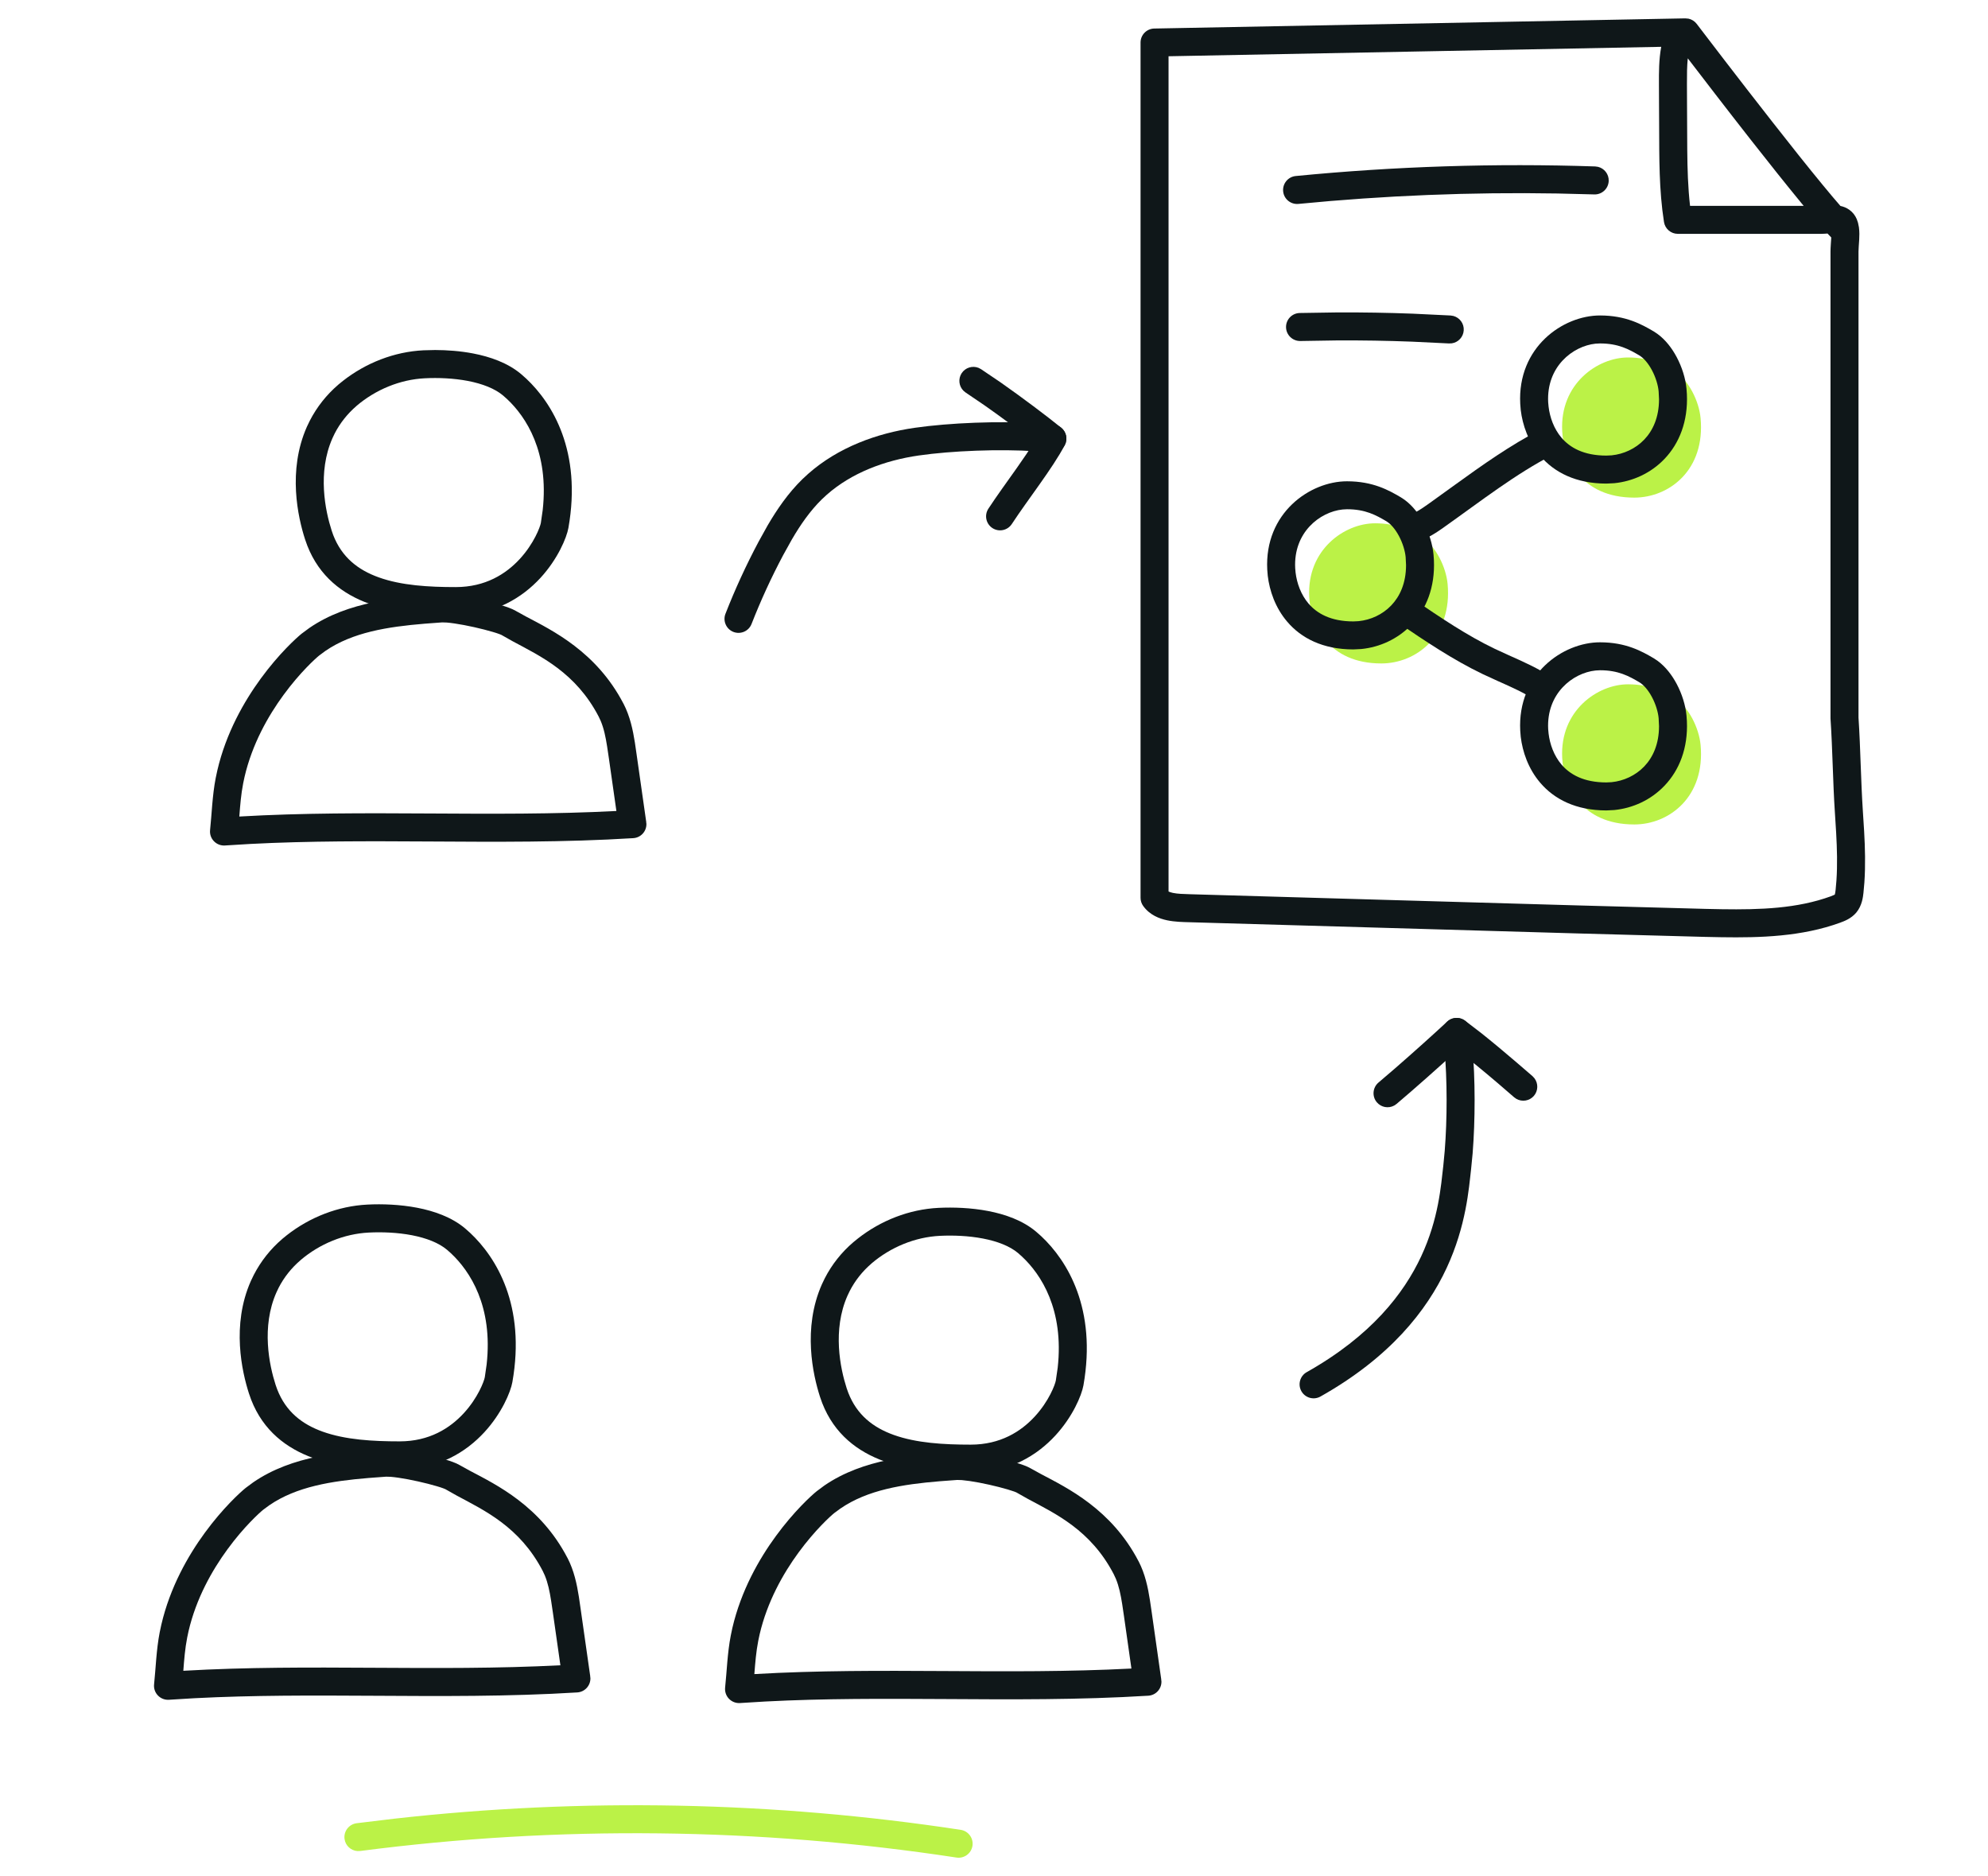 <svg width="71" height="67" viewBox="0 0 71 67" fill="none" xmlns="http://www.w3.org/2000/svg">
<path d="M15.54 12.5C15.971 12.501 16.442 12.535 16.899 12.623C17.503 12.739 18.13 12.957 18.607 13.356L18.793 13.521C19.733 14.403 20.783 16.12 20.301 18.85C20.238 19.206 19.919 19.967 19.299 20.641C18.66 21.334 17.672 21.966 16.276 21.966H16.274C15.303 21.966 14.175 21.915 13.189 21.561C12.24 21.22 11.407 20.592 10.974 19.483L10.893 19.255C10.645 18.485 10.262 16.815 10.961 15.239L11.064 15.025C11.316 14.534 11.664 14.095 12.084 13.736V13.735L12.245 13.604C13.062 12.963 14.076 12.561 15.125 12.51L15.54 12.5ZM15.175 13.509H15.174C14.289 13.552 13.417 13.913 12.732 14.496L12.733 14.497C12.412 14.772 12.145 15.107 11.953 15.481L11.875 15.645C11.329 16.875 11.618 18.245 11.845 18.948L11.902 19.111C12.21 19.905 12.79 20.355 13.527 20.619C14.337 20.91 15.316 20.966 16.274 20.966H16.276C17.337 20.966 18.071 20.496 18.563 19.963C19.071 19.41 19.29 18.82 19.316 18.676L19.382 18.218C19.613 16.14 18.787 14.885 18.107 14.249L17.964 14.122C17.672 13.877 17.233 13.705 16.711 13.604C16.197 13.506 15.646 13.485 15.175 13.509Z" fill="#0F1719"/>
<path d="M15.722 21.23C15.906 21.217 16.148 21.242 16.379 21.276C16.621 21.311 16.892 21.363 17.151 21.42C17.411 21.478 17.667 21.544 17.88 21.607C18.07 21.663 18.285 21.735 18.419 21.815L18.781 22.015C19.725 22.514 21.3 23.271 22.267 25.13H22.268C22.501 25.578 22.604 26.07 22.674 26.515L22.736 26.942L23.081 29.363H23.078C23.081 29.381 23.085 29.399 23.086 29.418C23.094 29.688 22.887 29.915 22.617 29.932C20.159 30.084 17.713 30.066 15.289 30.051C13.162 30.039 11.052 30.029 8.939 30.139L8.034 30.194C7.887 30.204 7.742 30.148 7.64 30.041C7.537 29.935 7.487 29.789 7.503 29.642C7.561 29.096 7.582 28.405 7.704 27.783L7.762 27.512C8.073 26.177 8.713 25.054 9.317 24.228C9.96 23.349 10.582 22.783 10.775 22.628L11.048 22.426C12.437 21.472 14.212 21.334 15.722 21.231V21.23ZM15.171 22.273C13.839 22.383 12.59 22.581 11.619 23.247L11.399 23.41C11.274 23.51 10.715 24.013 10.125 24.819C9.572 25.574 9.007 26.574 8.735 27.739L8.685 27.974C8.608 28.369 8.579 28.746 8.547 29.16C10.809 29.029 13.06 29.038 15.295 29.051C17.545 29.064 19.777 29.078 22.014 28.962C21.924 28.336 21.835 27.709 21.746 27.082L21.683 26.659C21.63 26.322 21.569 26.021 21.456 25.751L21.382 25.592C20.562 24.016 19.301 23.434 18.31 22.901L17.904 22.672C17.91 22.676 17.89 22.664 17.824 22.64C17.765 22.618 17.688 22.593 17.595 22.566C17.409 22.511 17.177 22.451 16.934 22.397C16.692 22.343 16.446 22.296 16.234 22.265C16.123 22.249 16.029 22.238 15.955 22.232L15.791 22.227H15.79L15.171 22.273Z" fill="#0F1719"/>
<path d="M13.123 43.018C13.654 42.991 14.287 43.014 14.898 43.131C15.501 43.247 16.128 43.465 16.605 43.864L16.791 44.029C17.731 44.911 18.781 46.628 18.299 49.358C18.236 49.714 17.918 50.475 17.297 51.149C16.658 51.842 15.671 52.474 14.274 52.474H14.273C13.301 52.474 12.173 52.423 11.187 52.069C10.239 51.728 9.405 51.1 8.972 49.991L8.891 49.763C8.643 48.993 8.26 47.323 8.959 45.747L9.062 45.533C9.314 45.042 9.662 44.603 10.082 44.244V44.243L10.243 44.112C11.06 43.471 12.074 43.07 13.123 43.018ZM13.173 44.017C12.287 44.061 11.415 44.421 10.731 45.004L10.732 45.005C10.41 45.279 10.143 45.615 9.951 45.989L9.873 46.153C9.327 47.383 9.616 48.753 9.843 49.456L9.901 49.619C10.209 50.413 10.788 50.863 11.524 51.127C12.335 51.418 13.314 51.474 14.273 51.474H14.274C15.335 51.474 16.069 51.004 16.561 50.471C17.07 49.918 17.288 49.328 17.314 49.184L17.38 48.726C17.611 46.648 16.785 45.393 16.105 44.757L15.962 44.63C15.67 44.385 15.231 44.213 14.709 44.112C14.195 44.014 13.644 43.993 13.173 44.017Z" fill="#0F1719"/>
<path d="M13.722 51.738C13.906 51.725 14.148 51.75 14.379 51.784C14.621 51.819 14.892 51.87 15.151 51.928C15.411 51.986 15.667 52.052 15.88 52.115C16.07 52.171 16.285 52.242 16.419 52.323L16.781 52.523C17.725 53.022 19.3 53.778 20.267 55.638H20.268C20.501 56.086 20.604 56.578 20.674 57.023L20.736 57.45L21.081 59.871H21.078C21.081 59.889 21.085 59.907 21.086 59.925C21.094 60.195 20.887 60.423 20.617 60.44C18.159 60.592 15.713 60.573 13.289 60.559C11.162 60.547 9.052 60.537 6.939 60.647L6.034 60.702C5.887 60.712 5.742 60.656 5.64 60.549C5.537 60.443 5.487 60.297 5.503 60.15C5.561 59.604 5.582 58.913 5.704 58.291L5.762 58.02C6.073 56.685 6.713 55.561 7.317 54.736C7.96 53.857 8.582 53.291 8.775 53.136L9.048 52.934C10.437 51.98 12.212 51.842 13.722 51.739V51.738ZM13.171 52.781C11.839 52.891 10.59 53.089 9.619 53.755L9.399 53.917C9.274 54.018 8.715 54.52 8.125 55.327C7.572 56.082 7.007 57.082 6.735 58.247L6.685 58.482C6.608 58.877 6.579 59.253 6.547 59.667C8.809 59.536 11.06 59.546 13.295 59.559C15.545 59.572 17.777 59.586 20.014 59.47C19.924 58.844 19.835 58.217 19.746 57.59L19.683 57.166C19.63 56.829 19.569 56.529 19.456 56.259L19.382 56.1C18.562 54.524 17.301 53.942 16.31 53.409L15.904 53.18C15.91 53.184 15.89 53.172 15.824 53.148C15.765 53.126 15.688 53.101 15.595 53.074C15.409 53.019 15.177 52.959 14.934 52.905C14.692 52.851 14.446 52.804 14.234 52.773C14.123 52.757 14.029 52.746 13.955 52.74L13.791 52.735H13.79L13.171 52.781Z" fill="#0F1719"/>
<path d="M33.518 43.135C34.049 43.109 34.682 43.131 35.292 43.248C35.895 43.364 36.523 43.582 36.999 43.982L37.186 44.147C38.126 45.028 39.175 46.745 38.694 49.475C38.63 49.831 38.312 50.592 37.691 51.266C37.053 51.959 36.065 52.591 34.668 52.591H34.667C33.696 52.591 32.567 52.54 31.581 52.186C30.633 51.845 29.8 51.218 29.366 50.109L29.285 49.88C29.037 49.11 28.655 47.44 29.354 45.864L29.456 45.651C29.708 45.159 30.056 44.72 30.477 44.361V44.361L30.638 44.23C31.455 43.588 32.469 43.187 33.518 43.135ZM33.568 44.134C32.681 44.178 31.809 44.538 31.125 45.121L31.126 45.122C30.804 45.397 30.538 45.732 30.346 46.107L30.268 46.27C29.722 47.5 30.011 48.871 30.237 49.573L30.295 49.736C30.603 50.53 31.183 50.98 31.919 51.244C32.73 51.535 33.708 51.591 34.667 51.591H34.668C35.729 51.591 36.464 51.121 36.955 50.588C37.464 50.036 37.683 49.445 37.708 49.301L37.775 48.843C38.005 46.765 37.18 45.51 36.499 44.874L36.357 44.747C36.065 44.502 35.625 44.33 35.104 44.23C34.589 44.131 34.039 44.111 33.568 44.134Z" fill="#0F1719"/>
<path d="M34.116 51.855C34.301 51.842 34.543 51.867 34.773 51.901C35.015 51.936 35.286 51.987 35.546 52.045C35.806 52.103 36.062 52.169 36.274 52.232C36.465 52.288 36.68 52.36 36.813 52.44L37.176 52.64C38.12 53.139 39.694 53.896 40.662 55.755H40.663C40.896 56.203 40.999 56.695 41.068 57.14L41.131 57.567L41.475 59.988H41.472C41.475 60.006 41.48 60.024 41.48 60.042C41.489 60.312 41.281 60.54 41.012 60.557C38.554 60.709 36.108 60.691 33.684 60.676C31.557 60.664 29.446 60.654 27.334 60.764L26.429 60.819C26.281 60.829 26.137 60.773 26.034 60.666C25.932 60.56 25.882 60.414 25.897 60.267C25.956 59.721 25.977 59.03 26.099 58.408L26.156 58.137C26.468 56.802 27.107 55.679 27.712 54.853C28.355 53.974 28.977 53.408 29.17 53.253L29.442 53.051C30.831 52.097 32.606 51.959 34.116 51.856V51.855ZM33.565 52.898C32.233 53.008 30.985 53.206 30.014 53.873L29.794 54.035C29.669 54.135 29.11 54.638 28.519 55.444C27.966 56.199 27.402 57.199 27.13 58.364L27.08 58.599C27.003 58.994 26.974 59.371 26.941 59.785C29.204 59.654 31.455 59.663 33.689 59.676C35.939 59.69 38.172 59.703 40.408 59.587C40.319 58.961 40.229 58.334 40.141 57.708L40.078 57.284C40.025 56.947 39.963 56.647 39.85 56.376L39.776 56.217C38.957 54.641 37.696 54.059 36.705 53.526L36.299 53.297C36.305 53.301 36.285 53.289 36.219 53.265C36.16 53.243 36.082 53.218 35.989 53.191C35.803 53.136 35.571 53.076 35.329 53.022C35.087 52.968 34.841 52.921 34.629 52.89C34.517 52.874 34.424 52.863 34.349 52.857L34.185 52.852H34.184L33.565 52.898Z" fill="#0F1719"/>
<path d="M32.673 15.277C33.91 15.099 35.689 15.027 37.074 15.117L37.64 15.167L37.74 15.188C37.961 15.259 38.109 15.479 38.082 15.719C38.056 15.959 37.863 16.141 37.631 16.162L37.531 16.16L36.999 16.116C35.696 16.03 33.989 16.097 32.815 16.266C31.589 16.442 30.41 16.89 29.528 17.668L29.355 17.828C28.936 18.238 28.593 18.73 28.28 19.267L27.974 19.818C27.549 20.616 27.171 21.441 26.841 22.283C26.741 22.541 26.45 22.667 26.193 22.567C25.936 22.466 25.809 22.175 25.91 21.918C26.253 21.04 26.649 20.18 27.091 19.348L27.414 18.766C27.755 18.183 28.151 17.607 28.656 17.113L28.866 16.919C29.934 15.976 31.316 15.471 32.673 15.277Z" fill="#0F1719"/>
<path d="M34.344 13.329C34.476 13.127 34.73 13.051 34.946 13.136L35.036 13.183L35.734 13.655C36.489 14.184 37.364 14.84 37.9 15.275C38.085 15.425 38.138 15.684 38.028 15.895C37.806 16.319 37.469 16.813 37.129 17.294C36.78 17.788 36.426 18.272 36.136 18.714C35.984 18.945 35.674 19.009 35.443 18.858C35.212 18.706 35.148 18.396 35.3 18.165C35.602 17.704 35.978 17.19 36.312 16.717C36.548 16.383 36.762 16.068 36.934 15.788C36.425 15.391 35.756 14.892 35.165 14.478L34.491 14.021L34.412 13.957C34.246 13.794 34.213 13.532 34.344 13.329Z" fill="#0F1719"/>
<path d="M51.955 36.356C52.194 36.323 52.418 36.465 52.495 36.684L52.518 36.783L52.583 37.349C52.692 38.532 52.688 40.01 52.594 41.189L52.539 41.752C52.46 42.428 52.368 43.774 51.664 45.286C50.955 46.809 49.639 48.477 47.159 49.873C46.918 50.008 46.614 49.923 46.478 49.682C46.343 49.442 46.428 49.137 46.669 49.002C48.97 47.706 50.138 46.194 50.758 44.863C51.382 43.522 51.463 42.342 51.546 41.636L51.597 41.1C51.687 39.977 51.69 38.564 51.588 37.449L51.528 36.92L51.524 36.818C51.539 36.586 51.716 36.389 51.955 36.356Z" fill="#0F1719"/>
<path d="M51.753 36.431C51.924 36.321 52.149 36.325 52.318 36.447L52.888 36.883C53.298 37.209 53.754 37.59 54.163 37.941L54.733 38.432L54.801 38.506C54.942 38.691 54.938 38.956 54.78 39.138C54.621 39.319 54.36 39.358 54.157 39.243L54.075 39.185L53.51 38.697C53.031 38.288 52.493 37.845 52.052 37.503C51.395 38.103 50.495 38.903 49.877 39.424L49.793 39.481C49.589 39.593 49.328 39.549 49.172 39.364C48.994 39.153 49.022 38.837 49.233 38.659L49.825 38.152C50.463 37.597 51.201 36.934 51.684 36.485L51.753 36.431Z" fill="#0F1719"/>
<path d="M50.768 19.186C51.28 19.488 51.645 20.26 51.7 20.851C51.873 22.706 50.579 23.692 49.335 23.693C47.43 23.693 46.809 22.311 46.758 21.318C46.67 19.626 48.025 18.687 49.109 18.688C49.902 18.688 50.373 18.954 50.768 19.186Z" fill="#BBF247"/>
<path d="M59.803 13.265C60.315 13.567 60.68 14.338 60.735 14.93C60.908 16.784 59.614 17.77 58.37 17.771C56.465 17.771 55.844 16.389 55.793 15.396C55.705 13.704 57.06 12.765 58.144 12.766C58.937 12.766 59.409 13.033 59.803 13.265Z" fill="#BBF247"/>
<path d="M59.803 24.936C60.315 25.238 60.68 26.01 60.735 26.601C60.908 28.456 59.614 29.442 58.37 29.443C56.465 29.443 55.844 28.061 55.793 27.068C55.705 25.376 57.06 24.437 58.144 24.438C58.937 24.438 59.409 24.704 59.803 24.936Z" fill="#BBF247"/>
<path d="M65.401 8.504C65.402 8.495 65.401 8.487 65.401 8.479C65.36 8.436 65.316 8.39 65.269 8.34C65.203 8.344 65.125 8.351 65.047 8.351H59.922C59.676 8.351 59.466 8.171 59.428 7.928C59.249 6.786 59.26 5.626 59.255 4.53L59.251 3.76L59.248 2.988C59.247 2.594 59.244 2.134 59.329 1.672L41.734 2.009V31.838C41.771 31.855 41.821 31.872 41.889 31.887C42.059 31.922 42.254 31.927 42.488 31.934L49.435 32.135C51.751 32.202 54.067 32.268 56.383 32.335L60.911 32.458L61.502 32.47C62.873 32.49 64.186 32.446 65.388 32.008L65.513 31.956C65.537 31.943 65.536 31.939 65.528 31.948L65.533 31.929C65.543 31.895 65.549 31.85 65.558 31.775L65.587 31.442C65.625 30.886 65.609 30.321 65.577 29.741L65.533 29.038C65.495 28.47 65.475 27.901 65.454 27.342C65.433 26.78 65.413 26.226 65.376 25.675C65.375 25.664 65.375 25.653 65.375 25.642V8.983C65.375 8.836 65.395 8.62 65.401 8.504ZM60.278 2.083C60.249 2.357 60.247 2.657 60.248 2.984L60.251 3.755L60.259 5.358C60.265 6.037 60.284 6.699 60.359 7.351H64.417C64.388 7.315 64.358 7.28 64.328 7.244C63.789 6.588 63.148 5.783 62.52 4.982C61.65 3.872 60.802 2.767 60.278 2.083ZM66.375 25.626C66.412 26.188 66.433 26.751 66.453 27.305C66.474 27.867 66.495 28.421 66.531 28.972L66.576 29.682C66.61 30.281 66.627 30.897 66.585 31.515L66.552 31.885C66.536 32.027 66.505 32.337 66.298 32.587C66.113 32.809 65.854 32.901 65.73 32.946L65.731 32.947C64.35 33.45 62.87 33.492 61.478 33.47L60.888 33.458L56.353 33.335C54.038 33.268 51.722 33.201 49.406 33.134L42.46 32.934C42.257 32.928 41.96 32.924 41.684 32.866C41.403 32.807 41.06 32.677 40.828 32.353C40.767 32.269 40.734 32.167 40.734 32.062V1.519C40.734 1.246 40.952 1.024 41.225 1.019L60.188 0.656L60.306 0.667C60.42 0.692 60.523 0.757 60.596 0.852C60.852 1.187 62.057 2.77 63.308 4.365C63.933 5.163 64.567 5.962 65.1 6.608C65.338 6.898 65.551 7.15 65.73 7.355C65.83 7.376 65.944 7.417 66.052 7.495C66.173 7.583 66.258 7.698 66.312 7.824L66.357 7.955L66.39 8.116C66.412 8.277 66.407 8.436 66.4 8.558C66.389 8.76 66.375 8.866 66.375 8.983V25.626Z" fill="#0F1719"/>
<path d="M46.276 6.286C49.828 5.939 53.404 5.825 56.971 5.944L57.071 5.958C57.297 6.012 57.462 6.219 57.454 6.461C57.444 6.737 57.213 6.953 56.937 6.943L55.616 6.91C52.531 6.857 49.444 6.982 46.373 7.282C46.099 7.309 45.853 7.108 45.827 6.833C45.8 6.558 46.001 6.313 46.276 6.286Z" fill="#0F1719"/>
<path d="M47.765 11.157C48.663 11.153 49.562 11.168 50.46 11.202L51.807 11.267L51.906 11.283C52.131 11.343 52.291 11.554 52.276 11.796C52.262 12.037 52.079 12.228 51.849 12.261L51.747 12.265L50.422 12.201C49.538 12.167 48.654 12.153 47.77 12.157L46.443 12.178C46.167 12.184 45.937 11.966 45.93 11.69C45.923 11.414 46.141 11.185 46.417 11.178L47.765 11.157Z" fill="#0F1719"/>
<path d="M48.108 17.188C49.037 17.188 49.604 17.51 50.021 17.755H50.022L50.154 17.842C50.453 18.058 50.683 18.367 50.847 18.675C51.036 19.031 51.163 19.435 51.197 19.804L51.211 20C51.255 20.969 50.94 21.757 50.41 22.311C49.922 22.822 49.274 23.113 48.617 23.178L48.335 23.192C47.247 23.192 46.472 22.791 45.971 22.201C45.544 21.7 45.341 21.095 45.277 20.564L45.259 20.343C45.154 18.324 46.782 17.187 48.108 17.188ZM47.948 18.195C47.137 18.281 46.19 19.013 46.257 20.291L46.271 20.449C46.317 20.825 46.459 21.232 46.732 21.553C47.03 21.902 47.518 22.192 48.335 22.192L48.52 22.183C48.952 22.14 49.375 21.948 49.687 21.621C49.993 21.302 50.215 20.83 50.216 20.185L50.202 19.896C50.181 19.674 50.098 19.397 49.964 19.145C49.827 18.887 49.663 18.704 49.514 18.616V18.615C49.142 18.397 48.765 18.186 48.108 18.186L47.948 18.195Z" fill="#0F1719"/>
<path d="M57.144 11.266C58.072 11.266 58.639 11.588 59.057 11.833H59.058L59.189 11.92C59.488 12.136 59.718 12.445 59.882 12.753C60.071 13.109 60.198 13.513 60.232 13.882L60.246 14.078C60.29 15.047 59.975 15.835 59.445 16.39C58.958 16.9 58.309 17.191 57.652 17.256L57.37 17.27C56.282 17.27 55.508 16.869 55.006 16.279C54.579 15.778 54.376 15.173 54.312 14.643L54.294 14.421C54.189 12.402 55.818 11.265 57.144 11.266ZM56.983 12.273C56.172 12.359 55.225 13.091 55.292 14.369L55.307 14.527C55.352 14.903 55.495 15.31 55.767 15.631C56.065 15.98 56.553 16.27 57.37 16.27L57.556 16.261C57.987 16.218 58.41 16.026 58.723 15.699C59.028 15.38 59.25 14.908 59.251 14.263L59.237 13.975C59.216 13.752 59.133 13.475 58.999 13.223C58.862 12.965 58.698 12.782 58.549 12.694V12.693C58.177 12.475 57.8 12.265 57.144 12.265L56.983 12.273Z" fill="#0F1719"/>
<path d="M57.144 22.938C58.072 22.938 58.639 23.26 59.057 23.505H59.058L59.189 23.592C59.488 23.808 59.718 24.117 59.882 24.425C60.071 24.781 60.198 25.185 60.232 25.554L60.246 25.75C60.29 26.719 59.975 27.507 59.445 28.061C58.958 28.572 58.309 28.863 57.652 28.928L57.37 28.942C56.282 28.942 55.508 28.541 55.006 27.951C54.579 27.45 54.376 26.845 54.312 26.314L54.294 26.093C54.189 24.074 55.818 22.937 57.144 22.938ZM56.983 23.945C56.172 24.031 55.225 24.763 55.292 26.041L55.307 26.199C55.352 26.575 55.495 26.982 55.767 27.303C56.065 27.652 56.553 27.942 57.37 27.942L57.556 27.933C57.987 27.89 58.41 27.698 58.723 27.371C59.028 27.052 59.25 26.58 59.251 25.935L59.237 25.646C59.216 25.424 59.133 25.147 58.999 24.895C58.862 24.637 58.698 24.454 58.549 24.366V24.365C58.177 24.147 57.8 23.936 57.144 23.936L56.983 23.945Z" fill="#0F1719"/>
<path d="M55.487 16.225C54.118 16.929 52.91 17.881 51.586 18.817V18.818C51.335 18.995 51.002 19.23 50.605 19.345L50.328 18.384C50.54 18.323 50.742 18.19 51.009 18.001L51.967 17.311C52.936 16.611 53.941 15.896 55.03 15.336L55.487 16.225Z" fill="#0F1719"/>
<path d="M50.504 21.414C51.462 22.064 52.389 22.693 53.388 23.172L53.871 23.394C54.378 23.62 54.941 23.867 55.43 24.196L54.871 25.026C54.441 24.738 53.986 24.542 53.48 24.315L52.956 24.074C51.879 23.557 50.889 22.886 49.941 22.242L50.504 21.414Z" fill="#0F1719"/>
<path d="M14.079 64.949C20.802 64.195 27.624 64.329 34.312 65.347C34.585 65.389 34.772 65.645 34.731 65.918C34.689 66.191 34.434 66.378 34.161 66.337C27.121 65.264 19.929 65.184 12.866 66.102L12.764 66.105C12.532 66.088 12.336 65.911 12.305 65.672C12.269 65.398 12.463 65.147 12.737 65.111L14.079 64.949Z" fill="#BBF247"/>
</svg>
